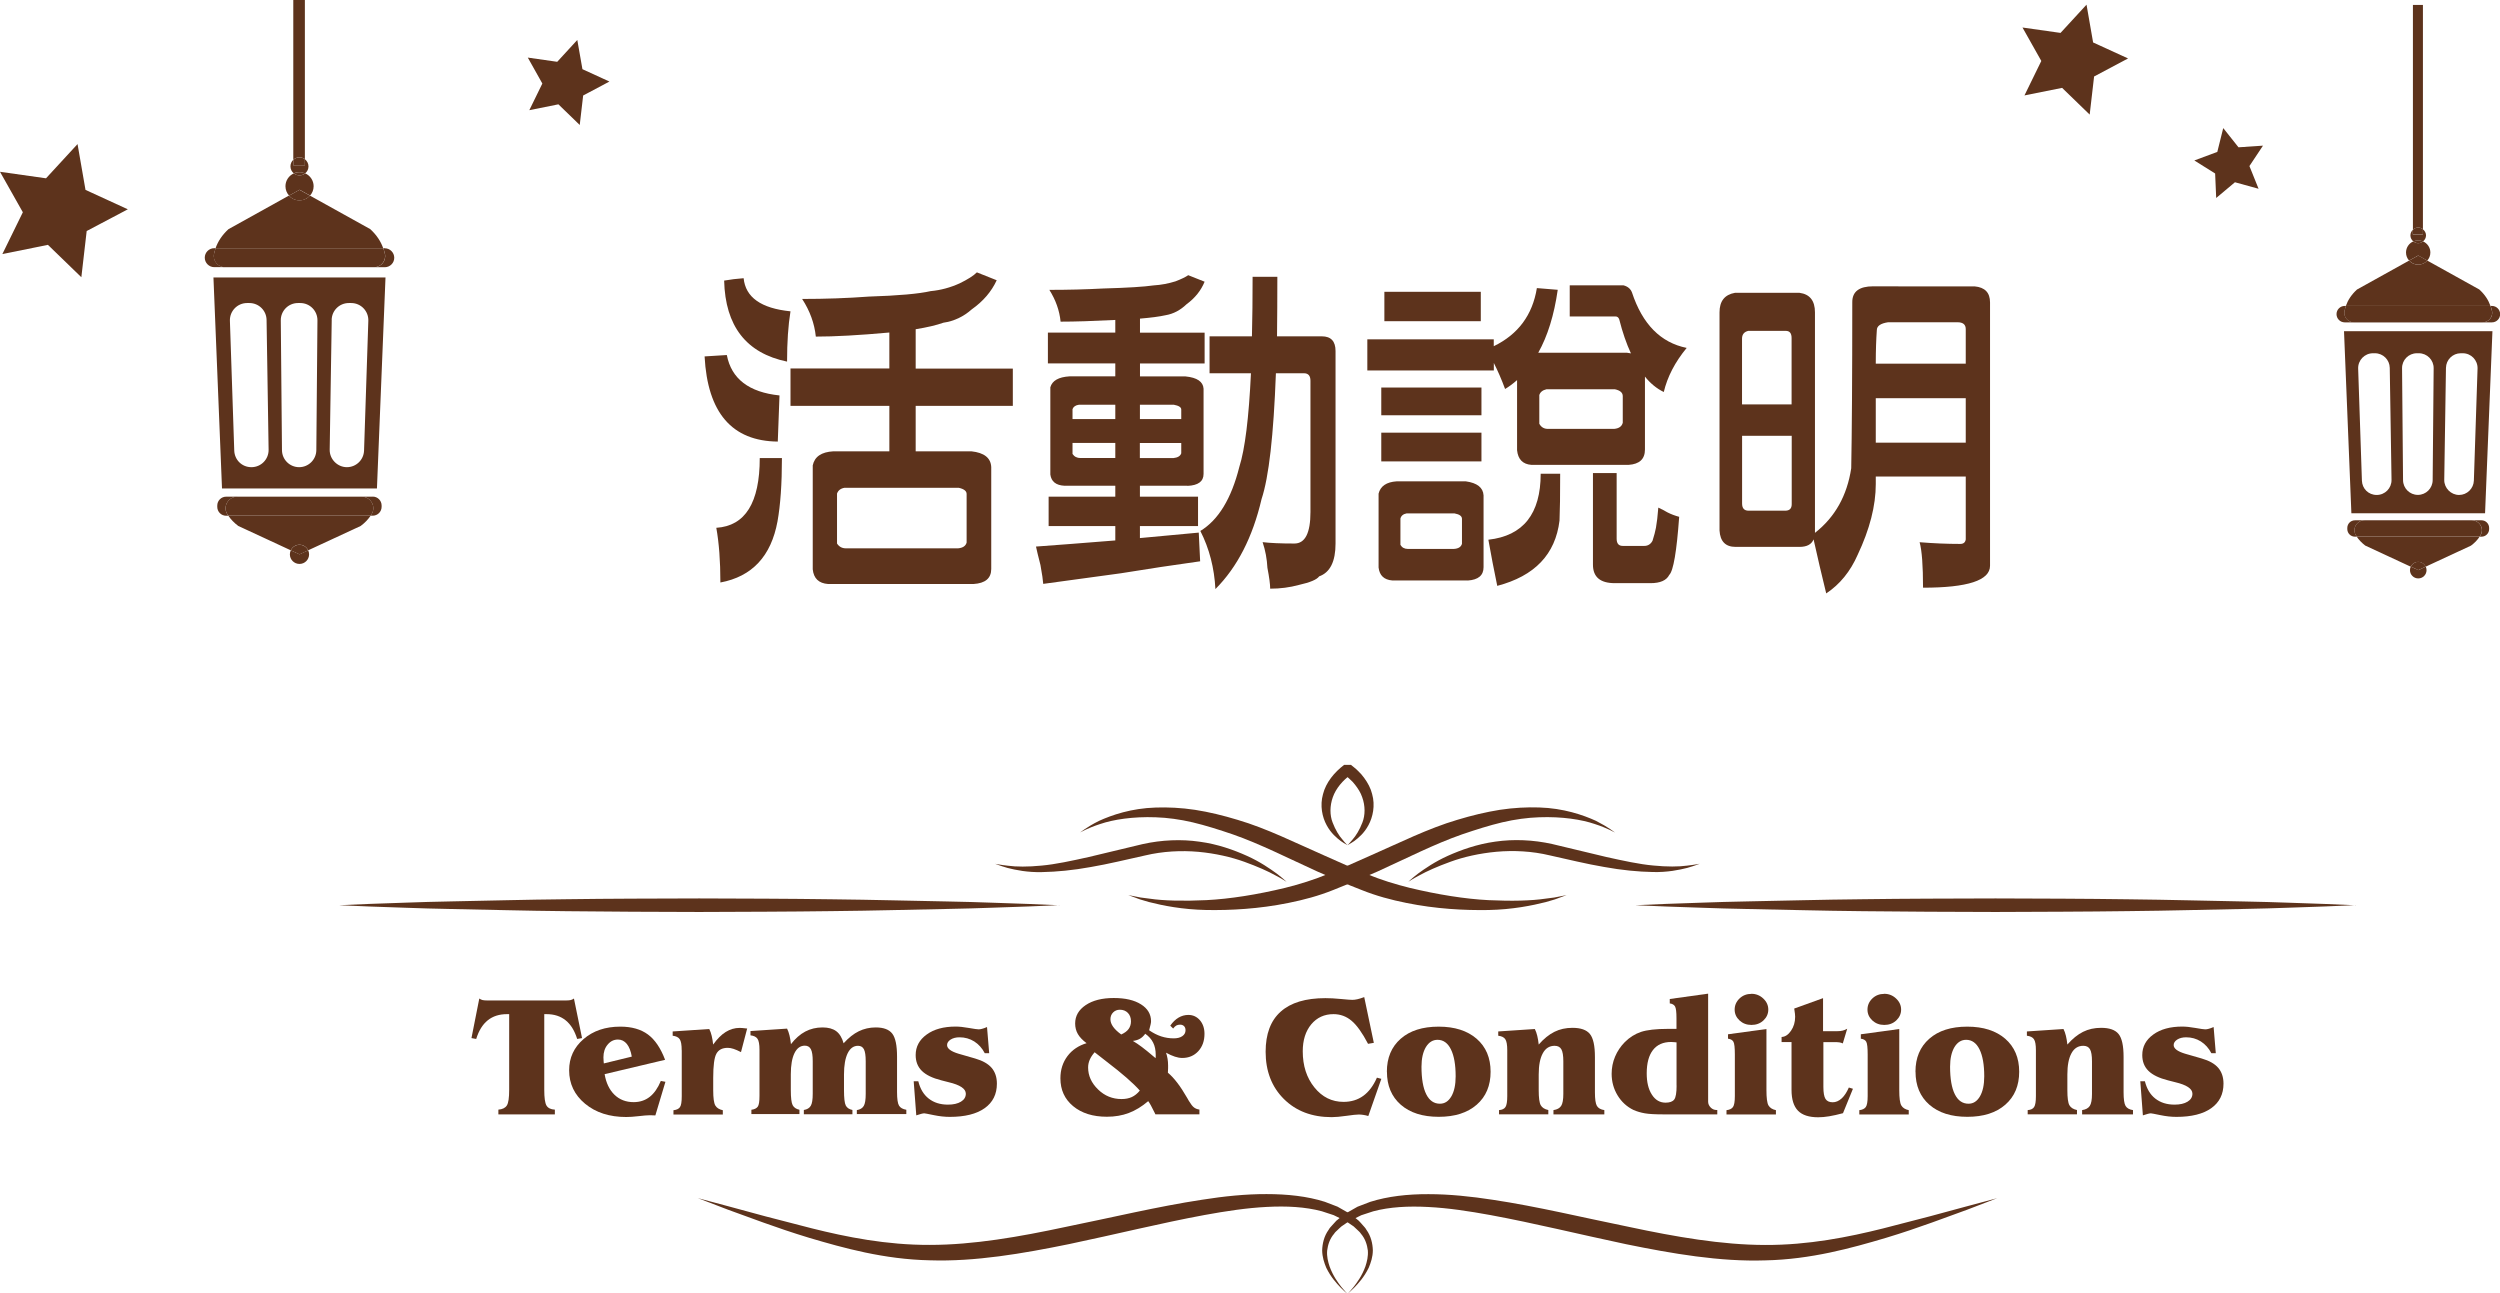 <?xml version="1.0" encoding="UTF-8"?><svg id="_圖層_1" xmlns="http://www.w3.org/2000/svg" viewBox="0 0 379.83 196.48"><defs><style>.cls-1{fill:#5d331c;}</style></defs><path class="cls-1" d="m357.25,77.98h20.31l1.12-27.66h-22.55l1.12,27.66Zm14.37-22.09c.02-1.23,1.02-2.22,2.25-2.22h.3c1.27,0,2.29,1.05,2.25,2.33l-.56,17.02c-.04,1.21-1.04,2.18-2.25,2.18s-2.27-1.03-2.25-2.29l.26-17.02Zm-4.42-2.22h.3c1.25,0,2.26,1.02,2.25,2.27l-.15,17.02c-.01,1.24-1.02,2.23-2.25,2.23s-2.24-1-2.25-2.23l-.15-17.02c-.01-1.25,1-2.27,2.25-2.27Zm-6.67,0h.3c1.23,0,2.23.99,2.25,2.22l.27,17.02c.02,1.26-.99,2.29-2.25,2.29s-2.21-.96-2.25-2.18l-.57-17.02c-.04-1.27.98-2.33,2.25-2.33Z"/><path class="cls-1" d="m376.7,43.99l-7.92-4.4c-.34.38-.83.62-1.38.62s-1.04-.24-1.38-.62l-7.92,4.4c-.85.78-1.38,1.61-1.69,2.49h21.97c-.31-.88-.84-1.72-1.69-2.49Z"/><path class="cls-1" d="m359.38,82.9l6.89,3.2c.2-.43.63-.73,1.13-.73s.93.3,1.13.73l6.89-3.2c.57-.42.99-.87,1.3-1.35h-18.65c.32.47.74.92,1.3,1.35Z"/><polygon class="cls-1" points="375.56 79.05 359.25 79.05 359.25 79.05 375.56 79.05 375.56 79.05"/><path class="cls-1" d="m366.27,86.09c-.08.16-.12.34-.12.53,0,.69.56,1.26,1.26,1.26s1.26-.56,1.26-1.26c0-.19-.05-.36-.12-.53l-1.13.53-1.13-.53Z"/><path class="cls-1" d="m367.41,85.36c-.5,0-.93.3-1.13.73l1.13.53,1.13-.53c-.2-.43-.63-.73-1.13-.73Z"/><path class="cls-1" d="m368.78,39.59c.29-.33.47-.75.47-1.22,0-.76-.46-1.41-1.12-1.7-.2.16-.45.28-.73.28s-.53-.11-.73-.28c-.66.28-1.12.94-1.12,1.7,0,.47.18.9.47,1.22l1.38-.77,1.38.77Z"/><path class="cls-1" d="m367.41,40.21c.55,0,1.04-.24,1.38-.62l-1.38-.77-1.38.77c.34.38.83.62,1.38.62Z"/><path class="cls-1" d="m368.14,36.67c.27-.22.45-.54.45-.91s-.19-.71-.48-.92v.79h-1.52v-.72c-.23.22-.37.52-.37.86,0,.37.18.69.45.91.22-.1.47-.15.73-.15s.51.05.73.15Z"/><path class="cls-1" d="m368.14,36.67c-.22-.1-.47-.15-.73-.15s-.51.05-.73.15c.2.16.45.28.73.28s.53-.11.73-.28Z"/><path class="cls-1" d="m378.59,46.48h-.19c.09.25.16.5.22.75.19.9-.51,1.74-1.43,1.74h-19.55c-.92,0-1.62-.84-1.43-1.74.05-.25.13-.5.22-.75h-.19c-.69,0-1.25.56-1.25,1.25s.56,1.25,1.25,1.25h22.36c.69,0,1.25-.56,1.25-1.25s-.56-1.25-1.25-1.25Z"/><path class="cls-1" d="m357.63,48.98h19.55c.92,0,1.62-.84,1.43-1.74-.05-.25-.13-.5-.22-.75h-21.97c-.09.25-.16.5-.22.75-.19.9.51,1.74,1.43,1.74Z"/><path class="cls-1" d="m377.02,79.05h-1.46c1.15,0,1.91,1.25,1.33,2.24-.05.08-.11.17-.16.25h.29c.64,0,1.16-.52,1.16-1.16v-.17c0-.64-.52-1.16-1.16-1.16Z"/><path class="cls-1" d="m359.25,79.05h-1.46c-.64,0-1.16.52-1.16,1.16v.17c0,.64.52,1.16,1.16,1.16h.29c-.06-.08-.11-.17-.16-.25-.58-1,.18-2.24,1.33-2.24Z"/><path class="cls-1" d="m375.56,79.05h-16.32c-1.15,0-1.91,1.25-1.33,2.24.05.08.11.17.16.25h18.65c.06-.08.11-.17.16-.25.58-1-.18-2.24-1.33-2.24Z"/><path class="cls-1" d="m368.12,34.83V.75h-1.52v34.15c.21-.2.5-.33.81-.33.27,0,.51.11.71.26Z"/><path class="cls-1" d="m368.12,35.62v-.79c-.2-.15-.44-.26-.71-.26-.32,0-.6.13-.81.33v.72h1.52Z"/><polygon class="cls-1" points="317.01 .71 318.01 6.45 323.32 8.88 318.16 11.62 317.49 17.41 313.3 13.35 307.58 14.5 310.14 9.26 307.28 4.18 313.06 5 317.01 .71"/><polygon class="cls-1" points="337.78 19.46 340.1 22.38 343.82 22.13 341.76 25.23 343.15 28.68 339.56 27.69 336.71 30.08 336.55 26.36 333.39 24.38 336.88 23.08 337.78 19.46"/><path class="cls-1" d="m110.43,53.95c.69,3.6,3.36,5.65,8,6.13-.07,2.29-.16,4.62-.26,7.01-6.96-.07-10.67-4.38-11.12-12.94,1.11-.07,2.23-.14,3.38-.21Zm4.99,15.64h3.38c0,3.95-.23,7.15-.67,9.61-.97,5.3-3.86,8.4-8.68,9.3,0-3.26-.21-6.03-.62-8.31,4.4-.28,6.6-3.81,6.6-10.6Zm-2.44-27.33c.28,2.91,2.65,4.59,7.12,5.04-.35,2.15-.52,4.69-.52,7.64-6.2-1.28-9.39-5.39-9.56-12.31.97-.17,1.96-.29,2.96-.36Zm7.12,13.72h15.02v-5.46c-4.61.42-8.33.62-11.17.62-.21-2.01-.9-3.91-2.08-5.72,3.53,0,6.91-.12,10.13-.36,4.47-.14,7.6-.42,9.4-.83,1.52-.14,3-.54,4.42-1.19,1.21-.59,2.08-1.14,2.6-1.66l3.01,1.2c-.8,1.73-2.06,3.2-3.79,4.42-1.25,1.11-2.68,1.79-4.31,2.03-1.07.38-2.48.71-4.21.99v5.98h14.76v5.66h-14.76v6.91h8.47c1.94.21,2.94,1,3.01,2.39v15.48c0,1.42-.9,2.18-2.7,2.29h-22.08c-1.42-.1-2.2-.85-2.34-2.23v-15.8c.28-1.32,1.32-2.03,3.12-2.13h8.52v-6.91h-15.02v-5.66Zm8.21,18.13c-.59.1-.97.4-1.14.88v7.59c.31.48.76.73,1.35.73h17.04c.73-.07,1.16-.36,1.3-.88v-7.38c0-.45-.4-.76-1.2-.94h-17.35Z"/><path class="cls-1" d="m180.41,73.8h-7.22v1.66h8.83v4.47h-8.83v1.82c3.05-.28,6.03-.55,8.94-.83.07,1.46.14,2.91.21,4.36-3.98.55-8,1.16-12.05,1.82-3.88.52-7.81,1.06-11.79,1.61-.03-.52-.17-1.47-.42-2.86-.35-1.35-.57-2.29-.68-2.81,2.94-.21,6.96-.52,12.05-.93v-2.18h-10.13v-4.47h10.13v-1.66h-7.74c-1.28-.07-1.99-.64-2.13-1.71v-13.25c.28-1,1.25-1.56,2.91-1.66h6.96v-1.97h-10.24v-4.68h10.24v-1.92c-3.36.17-6.13.26-8.31.26-.17-1.7-.75-3.31-1.71-4.83,2.84,0,5.58-.07,8.21-.21,3.64-.1,6.18-.26,7.64-.47,1.14-.07,2.25-.28,3.33-.62.9-.35,1.54-.66,1.92-.93l2.49.99c-.55,1.35-1.47,2.49-2.75,3.43-.94.9-1.99,1.46-3.17,1.66-.94.21-2.23.38-3.9.52v2.13h9.82v4.68h-9.82v1.97h6.91c1.77.17,2.68.8,2.75,1.87v12.94c0,1.14-.81,1.75-2.44,1.82Zm-10.96-10.13v-2.18h-5.51c-.52.07-.85.29-.99.67v1.51h6.5Zm-6.5,3.64v1.66c.28.42.68.62,1.2.62h5.3v-2.29h-6.5Zm16.52-3.64v-1.45c0-.35-.38-.59-1.14-.73h-5.14v2.18h6.29Zm-6.29,3.64v2.29h5.09c.66-.07,1.06-.31,1.2-.73v-1.56h-6.29Zm17.15-25.25h3.74c0,3.26-.02,6.27-.05,9.04h6.81c1.39,0,2.08.75,2.08,2.23v29.25c0,2.74-.83,4.4-2.49,4.99-.35.49-1.37.92-3.07,1.3-1.39.38-2.84.57-4.37.57,0-.66-.14-1.71-.42-3.17-.07-1.35-.31-2.65-.73-3.9,1.14.14,2.75.21,4.83.21,1.63,0,2.44-1.59,2.44-4.78v-19.95c0-.76-.33-1.14-.99-1.14h-4.26c-.35,9.42-1.07,15.79-2.18,19.12-1.35,5.79-3.69,10.34-7.01,13.67-.17-3.22-.93-6.17-2.29-8.83,2.74-1.66,4.71-4.9,5.92-9.72.87-2.74,1.45-7.48,1.77-14.24h-6.29v-5.61h6.44c.07-2.77.1-5.79.1-9.04Z"/><path class="cls-1" d="m207.73,51.56h19.22v1.04c3.71-1.8,5.89-4.75,6.55-8.83l3.17.26c-.55,3.85-1.54,7.03-2.96,9.56h13.46c.28.04.48.07.62.1-.69-1.49-1.28-3.2-1.77-5.14-.1-.31-.29-.47-.57-.47h-6.96v-4.73h8.16c.66.17,1.09.54,1.3,1.09,1.59,4.82,4.36,7.62,8.31,8.42-1.77,2.15-2.93,4.38-3.48,6.7-1.07-.52-2.03-1.3-2.86-2.34v11.07c0,1.46-.83,2.23-2.49,2.34h-14.76c-1.32-.1-2.04-.85-2.18-2.23v-10.65c-.62.55-1.23,1-1.82,1.35-.55-1.49-1.13-2.81-1.71-3.95v1.14h-19.22v-4.73Zm15.28,36.63h-11.48c-1.25-.1-1.94-.76-2.08-1.97v-11.22c.28-1.14,1.2-1.77,2.75-1.87h10.5c1.73.24,2.63.95,2.7,2.13v10.91c0,1.25-.8,1.92-2.39,2.03Zm-13.15-29.31h15.22v4.21h-15.22v-4.21Zm0,6.86h15.22v4.36h-15.22v-4.36Zm.47-21.41h14.65v4.47h-14.65v-4.47Zm3.38,33.67c-.52.1-.83.36-.94.78v4c.24.42.62.62,1.14.62h6.96c.69-.04,1.11-.29,1.25-.78v-3.79c0-.42-.38-.69-1.14-.83h-7.27Zm20.37-6.03h2.96c0,3.22-.03,5.59-.1,7.12-.62,5.13-3.78,8.43-9.46,9.92-.49-2.36-.94-4.69-1.35-7.01,5.3-.59,7.95-3.93,7.95-10.03Zm.88-12.83c-.59.14-.95.43-1.09.88v4.36c.28.52.71.78,1.3.78h10.08c.73-.07,1.16-.38,1.3-.93v-4.05c0-.52-.4-.87-1.2-1.04h-10.39Zm7.07,12.73h3.59v9.98c0,.73.31,1.09.93,1.09h3.27c.55,0,.97-.26,1.25-.78.24-.76.42-1.42.52-1.97.14-.76.26-1.78.36-3.07.52.24.99.49,1.4.73.55.28,1.14.5,1.77.67-.38,5.27-.88,8.21-1.51,8.83-.42.83-1.37,1.25-2.86,1.25h-5.4c-2.22,0-3.33-.93-3.33-2.81v-13.92Z"/><path class="cls-1" d="m288.42,43.51h11.59c1.56.14,2.34.95,2.34,2.44v40.01c0,2.22-3.4,3.33-10.18,3.33,0-3.36-.17-5.66-.52-6.91,2.08.17,4.14.26,6.18.26.48,0,.76-.23.83-.68v-9.56h-13.67v1.14c0,3.29-.92,6.88-2.75,10.75-1.11,2.53-2.7,4.49-4.78,5.87-.69-2.81-1.33-5.54-1.92-8.21-.31.76-1.02,1.14-2.13,1.14h-9.72c-1.53,0-2.34-.83-2.44-2.49v-33.15c0-1.7.78-2.68,2.34-2.96h9.82c1.56.21,2.34,1.2,2.34,2.96v33.51c3.05-2.39,4.88-5.66,5.51-9.82.1-5.3.16-13.72.16-25.25,0-1.59,1.06-2.39,3.17-2.39h3.84Zm-22.76,6.75c-.66.14-.99.54-.99,1.2v9.98h7.53v-10.08c0-.73-.29-1.09-.88-1.09h-5.66Zm6.55,15.95h-7.53v10.29c0,.73.33,1.09.99,1.09h5.56c.66,0,.99-.33.99-.99v-10.39Zm26.45-10.96v-5.25c0-.69-.42-1.04-1.25-1.04h-10.55c-1.14.17-1.71.57-1.71,1.2-.1,1.39-.16,3.08-.16,5.09h13.67Zm0,12v-6.75h-13.67v6.75h13.67Z"/><path class="cls-1" d="m33.73,74.21h23.54l1.3-32.05h-26.14l1.3,32.05Zm16.66-25.6c.02-1.43,1.18-2.57,2.61-2.57h.35c1.48,0,2.66,1.22,2.61,2.7l-.65,19.72c-.05,1.41-1.2,2.52-2.61,2.52s-2.63-1.19-2.61-2.65l.31-19.72Zm-5.12-2.57h.35c1.45,0,2.62,1.18,2.61,2.63l-.17,19.72c-.01,1.43-1.18,2.59-2.61,2.59s-2.6-1.15-2.61-2.59l-.18-19.72c-.01-1.45,1.16-2.63,2.61-2.63Zm-7.73,0h.35c1.43,0,2.59,1.14,2.61,2.57l.31,19.72c.02,1.46-1.15,2.65-2.61,2.65s-2.56-1.12-2.61-2.52l-.66-19.72c-.05-1.47,1.13-2.7,2.61-2.7Z"/><path class="cls-1" d="m56.27,34.82l-9.18-5.1c-.39.44-.96.72-1.6.72s-1.2-.28-1.6-.72l-9.18,5.1c-.98.9-1.6,1.87-1.96,2.89h25.47c-.36-1.02-.98-1.99-1.96-2.89Z"/><path class="cls-1" d="m36.2,79.91l7.98,3.7c.23-.5.73-.85,1.32-.85s1.09.35,1.32.85l7.98-3.7c.66-.49,1.14-1.01,1.51-1.56h-21.62c.37.55.86,1.07,1.51,1.56Z"/><path class="cls-1" d="m44.18,83.61c-.09.19-.14.39-.14.61,0,.8.65,1.46,1.46,1.46s1.46-.65,1.46-1.46c0-.22-.05-.43-.14-.61l-1.32.61-1.32-.61Z"/><path class="cls-1" d="m45.5,82.77c-.59,0-1.09.35-1.32.85l1.32.61,1.32-.61c-.23-.5-.73-.85-1.32-.85Z"/><path class="cls-1" d="m47.1,29.72c.34-.38.55-.87.55-1.42,0-.88-.53-1.63-1.28-1.96-.24.19-.53.31-.86.31s-.62-.12-.86-.31c-.75.33-1.28,1.08-1.28,1.96,0,.55.21,1.04.55,1.42l1.6-.89,1.6.89Z"/><path class="cls-1" d="m45.5,30.45c.64,0,1.2-.28,1.6-.72l-1.6-.89-1.6.89c.39.44.96.72,1.6.72Z"/><path class="cls-1" d="m46.36,26.34c.31-.25.51-.63.51-1.06s-.22-.84-.55-1.09v.93h-1.76v-.84c-.27.25-.43.6-.43,1,0,.43.2.81.51,1.06.26-.12.55-.18.86-.18s.6.07.86.18Z"/><path class="cls-1" d="m46.36,26.34c-.26-.12-.55-.18-.86-.18s-.6.07-.86.18c.24.19.53.31.86.31s.62-.12.86-.31Z"/><path class="cls-1" d="m32.52,38.58c.06-.29.14-.58.25-.87h-.22c-.8,0-1.44.65-1.44,1.44s.65,1.44,1.44,1.44h1.63c-1.06,0-1.87-.98-1.66-2.02Z"/><path class="cls-1" d="m58.46,37.71h-.22c.1.29.18.58.25.87.22,1.04-.59,2.02-1.66,2.02h1.63c.8,0,1.44-.65,1.44-1.44s-.65-1.44-1.44-1.44Z"/><path class="cls-1" d="m58.48,38.58c-.06-.29-.14-.58-.25-.87h-25.47c-.1.29-.18.58-.25.87-.22,1.04.59,2.02,1.66,2.02h22.65c1.06,0,1.87-.98,1.66-2.02Z"/><path class="cls-1" d="m36.05,75.46h-1.69c-.74,0-1.35.6-1.35,1.35v.2c0,.74.6,1.35,1.35,1.35h.33c-.06-.1-.13-.19-.19-.29-.67-1.15.21-2.6,1.54-2.6Z"/><path class="cls-1" d="m56.64,75.46h-1.69c1.33,0,2.21,1.45,1.54,2.6-.06.1-.13.19-.19.29h.33c.74,0,1.35-.6,1.35-1.35v-.2c0-.74-.6-1.35-1.35-1.35Z"/><path class="cls-1" d="m54.95,75.46h-18.91c-1.33,0-2.21,1.45-1.54,2.6.06.1.13.19.19.29h21.62c.06-.1.13-.19.19-.29.67-1.15-.21-2.6-1.54-2.6Z"/><path class="cls-1" d="m46.32,24.19V0h-1.76v24.28c.25-.23.57-.38.94-.38.31,0,.59.11.82.28Z"/><path class="cls-1" d="m46.32,25.12v-.93c-.23-.17-.51-.28-.82-.28-.36,0-.69.14-.94.38v.84h1.76Z"/><polygon class="cls-1" points="11.78 21.89 12.99 28.85 19.42 31.8 13.17 35.1 12.36 42.12 7.28 37.2 .36 38.6 3.47 32.25 0 26.1 6.99 27.09 11.78 21.89"/><polygon class="cls-1" points="87.71 6.07 88.49 10.51 92.59 12.39 88.6 14.51 88.08 18.99 84.84 15.85 80.42 16.74 82.4 12.69 80.19 8.75 84.66 9.39 87.71 6.07"/><path class="cls-1" d="m75.72,169.31v-.72c.62-.05,1.05-.26,1.29-.64s.35-1.17.35-2.38v-11.49h-.33c-1.17,0-2.15.31-2.93.94s-1.36,1.57-1.75,2.83l-.72-.13,1.19-6.01c.16.11.33.19.49.23s.39.06.67.06h12.06c.28,0,.5-.02.67-.06s.33-.12.49-.23l1.23,6.01-.74.13c-.39-1.26-.97-2.2-1.75-2.83s-1.75-.94-2.91-.94h-.34v11.49c0,1.22.11,2.01.34,2.4.23.38.65.59,1.27.62v.72h-8.59Z"/><path class="cls-1" d="m91.86,163.19c.22,1.33.72,2.38,1.49,3.13.77.75,1.75,1.13,2.92,1.13.95,0,1.76-.27,2.44-.8s1.24-1.34,1.69-2.42l.7.13-1.53,5.11c-.19,0-.36-.01-.53-.02-.17,0-.33,0-.48,0-.26,0-.77.04-1.53.13-.76.09-1.39.13-1.89.13-2.54,0-4.62-.67-6.24-2.01-1.62-1.34-2.43-3.04-2.43-5.09,0-1.9.73-3.48,2.19-4.74,1.46-1.26,3.32-1.89,5.59-1.89,1.72,0,3.12.4,4.19,1.19,1.07.79,1.94,2.08,2.61,3.85l-9.19,2.18Zm4.13-2.65c-.14-.84-.4-1.49-.75-1.93-.36-.44-.81-.67-1.35-.67-.62,0-1.14.25-1.57.77-.43.51-.64,1.16-.64,1.93,0,.09,0,.3.03.63,0,.13.02.23.03.3l4.26-1.04Z"/><path class="cls-1" d="m103.57,159.56c0-.82-.1-1.38-.3-1.67-.2-.3-.56-.47-1.07-.53v-.65s5.56-.37,5.56-.37c.15.3.28.65.37,1.04s.17.83.22,1.32c.62-.86,1.25-1.5,1.91-1.91.66-.41,1.36-.62,2.12-.62.21,0,.57.03,1.06.09h.08s-.94,3.59-.94,3.59c-.42-.22-.8-.38-1.12-.49-.33-.11-.62-.16-.89-.16-.82,0-1.39.29-1.72.88-.33.59-.49,1.82-.49,3.69v1.89c0,1.17.11,1.94.32,2.3.21.36.59.6,1.14.72v.65h-7.5v-.65c.46-.05.79-.2.98-.46.19-.25.28-.81.28-1.67v-6.98Z"/><path class="cls-1" d="m130.18,169.31v-.65c.5-.08.85-.29,1.05-.63.2-.33.3-.94.3-1.82v-4.96c0-.87-.09-1.48-.27-1.83-.18-.35-.48-.53-.9-.53-.68,0-1.2.38-1.57,1.13-.37.76-.56,1.83-.56,3.22v2.38c0,1.21.09,1.99.27,2.34s.52.58,1.01.68v.65h-7.38v-.65c.5-.08.85-.29,1.05-.63.2-.33.3-.94.3-1.82v-4.96c0-.85-.09-1.46-.28-1.82-.19-.36-.49-.54-.92-.54-.68,0-1.2.38-1.57,1.13s-.56,1.83-.56,3.22v2.38c0,1.18.09,1.95.28,2.31.19.36.53.59,1.03.7v.65h-7.3v-.65c.46-.06.77-.21.96-.46s.27-.8.27-1.67v-6.98c0-.82-.1-1.38-.3-1.67-.2-.3-.56-.47-1.07-.53v-.65s5.56-.37,5.56-.37c.15.3.28.65.37,1.04s.17.83.22,1.32c.66-.85,1.38-1.49,2.17-1.91.79-.42,1.67-.63,2.63-.63.88,0,1.57.19,2.08.57s.88.99,1.12,1.84c.76-.84,1.53-1.45,2.31-1.83.78-.38,1.64-.58,2.57-.58,1.2,0,2.04.32,2.52.95s.72,1.79.72,3.49v5.37c0,1.05.1,1.74.3,2.07.2.33.57.54,1.11.63v.65h-7.53Z"/><path class="cls-1" d="m139.21,169.44l-.39-5.16h.7c.28,1.14.8,2.02,1.58,2.63s1.75.92,2.92.92c.83,0,1.49-.15,1.98-.45s.74-.7.74-1.21c0-.76-.88-1.34-2.62-1.75-.46-.11-.83-.2-1.09-.28-1.35-.34-2.34-.82-2.97-1.44-.63-.62-.94-1.42-.94-2.4,0-1.28.56-2.32,1.67-3.12,1.11-.81,2.58-1.21,4.4-1.21.56,0,1.23.07,2.01.21.79.14,1.28.21,1.48.21.15,0,.33-.02.53-.08.2-.05.45-.14.75-.27l.33,3.98h-.67c-.4-.77-.93-1.36-1.6-1.79-.67-.42-1.42-.63-2.24-.63-.55,0-1,.12-1.36.35-.35.23-.53.51-.53.83,0,.53.59.97,1.76,1.32.15.04.27.08.35.1l2.15.62c1.14.33,1.98.8,2.51,1.42.53.62.8,1.42.8,2.4,0,1.61-.62,2.85-1.86,3.73-1.24.88-3,1.32-5.29,1.32-.78,0-1.6-.09-2.46-.27-.87-.18-1.34-.27-1.43-.27-.1,0-.26.03-.46.08s-.46.13-.75.23Z"/><path class="cls-1" d="m165.08,158.49c-.61-.46-1.05-.92-1.32-1.39s-.41-1-.41-1.6c0-1.14.53-2.07,1.6-2.79,1.07-.72,2.49-1.08,4.26-1.08s3.12.32,4.14.96c1.02.64,1.53,1.5,1.53,2.57,0,.13-.02.29-.07.5-.05.21-.12.5-.22.87.61.42,1.22.73,1.83.93s1.25.3,1.91.3c.55,0,.98-.11,1.31-.34.32-.22.48-.52.48-.89,0-.26-.07-.47-.22-.62-.15-.15-.35-.23-.6-.23-.23,0-.42.04-.58.13-.16.09-.32.24-.48.46l-.44-.44c.38-.54.8-.95,1.26-1.22.46-.27.96-.41,1.49-.41.7,0,1.28.27,1.75.8.46.54.7,1.23.7,2.07,0,1.07-.31,1.95-.94,2.64-.63.68-1.44,1.03-2.44,1.03-.35,0-.72-.07-1.12-.2s-.85-.33-1.34-.6c.1.3.18.6.23.92s.08.65.08.99c0,.14,0,.29,0,.44,0,.15-.01.38-.03.69.93.77,1.91,2.05,2.94,3.85.1.18.18.32.24.42.3.5.56.84.79,1.01s.5.28.82.32v.72h-6.69l-.11-.23c-.43-.89-.76-1.49-.98-1.77-.96.82-1.95,1.42-2.95,1.8-1,.38-2.12.57-3.33.57-2.13,0-3.84-.54-5.13-1.61-1.29-1.07-1.93-2.48-1.93-4.23,0-1.3.36-2.42,1.07-3.37s1.7-1.61,2.95-1.98Zm8.1,7.21c-1.01-1.14-2.67-2.59-4.99-4.36-.84-.65-1.46-1.14-1.88-1.47-.34.39-.59.77-.75,1.15-.16.38-.24.76-.24,1.16,0,1.25.5,2.36,1.51,3.34,1,.98,2.2,1.46,3.57,1.46.59,0,1.11-.1,1.55-.3s.85-.53,1.22-.98Zm-2.83-8.53c.51-.23.88-.5,1.12-.83.24-.33.36-.72.36-1.17,0-.53-.16-.96-.47-1.28-.31-.32-.72-.48-1.22-.48-.41,0-.75.14-1.02.41s-.41.62-.41,1.03c0,.39.14.77.41,1.15.27.38.68.77,1.23,1.17Zm1.77.98c.44.26.9.57,1.38.93s1.17.92,2.07,1.69c0-.07.01-.14.02-.21,0-.07,0-.17,0-.31,0-.71-.13-1.32-.39-1.84-.26-.52-.66-.97-1.2-1.35-.25.34-.51.59-.81.76s-.66.28-1.08.33Z"/><path class="cls-1" d="m208.74,158.44l-.89.15c-.87-1.66-1.7-2.83-2.5-3.5-.79-.67-1.71-1.01-2.75-1.01-1.39,0-2.52.52-3.38,1.55-.86,1.04-1.29,2.4-1.29,4.1,0,2.19.59,4.02,1.77,5.48,1.18,1.47,2.66,2.2,4.43,2.2,1.16,0,2.16-.31,3-.92s1.53-1.53,2.07-2.76l.67.18-1.98,5.65c-.25-.08-.49-.13-.74-.17s-.48-.06-.71-.06c-.34,0-.96.07-1.88.2-.91.13-1.66.2-2.23.2-3,0-5.42-.92-7.27-2.76-1.85-1.84-2.77-4.24-2.77-7.18,0-2.69.76-4.73,2.29-6.09,1.53-1.37,3.79-2.05,6.79-2.05.68,0,1.47.04,2.38.13s1.48.13,1.71.13.5-.03.79-.1c.29-.07.63-.17,1.02-.32l1.46,6.96Z"/><path class="cls-1" d="m210.71,162.83c0-2.11.7-3.78,2.1-5.01,1.4-1.23,3.32-1.84,5.77-1.84s4.35.62,5.77,1.84c1.41,1.23,2.12,2.9,2.12,5.01s-.7,3.78-2.11,5.01c-1.41,1.23-3.33,1.84-5.77,1.84s-4.36-.61-5.77-1.84c-1.4-1.23-2.1-2.9-2.1-5.01Zm7.7-4.85c-.73,0-1.32.37-1.77,1.1-.44.74-.67,1.73-.67,2.98,0,1.83.24,3.23.72,4.19.48.96,1.17,1.44,2.08,1.44.73,0,1.3-.37,1.74-1.12.43-.74.65-1.76.65-3.04,0-1.77-.24-3.13-.72-4.1-.48-.97-1.16-1.45-2.03-1.45Z"/><path class="cls-1" d="m227.75,169.31v-.65c.47-.03.8-.19.98-.47s.27-.83.27-1.65v-6.98c0-.82-.1-1.38-.3-1.67-.2-.3-.56-.47-1.07-.53v-.65s5.56-.37,5.56-.37c.15.3.28.65.37,1.04s.17.83.22,1.32c.77-.88,1.56-1.52,2.38-1.93s1.73-.61,2.74-.61c1.27,0,2.15.31,2.66.94.51.63.76,1.79.76,3.49v5.37c0,1.03.1,1.72.3,2.06.2.34.58.56,1.13.64v.65h-7.73v-.65c.56-.08.95-.3,1.17-.64s.33-.94.33-1.81v-4.96c0-.87-.1-1.48-.3-1.83s-.54-.53-1.02-.53c-.78,0-1.38.37-1.79,1.12-.42.75-.63,1.83-.63,3.24v2.38c0,1.16.1,1.92.31,2.29s.59.61,1.15.73v.65h-7.5Z"/><path class="cls-1" d="m260.9,169.31h-8.15c-1.27,0-2.22-.05-2.84-.16-.63-.11-1.21-.28-1.73-.51-1.01-.49-1.82-1.23-2.42-2.22-.6-.99-.9-2.08-.9-3.28,0-.9.17-1.77.52-2.6.35-.83.84-1.56,1.48-2.21.73-.73,1.55-1.24,2.46-1.55.92-.3,2.27-.46,4.05-.46h1.34v-1.61c0-.94-.07-1.54-.22-1.8s-.42-.41-.8-.46v-.67s5.83-.81,5.83-.81v16.42c0,.32.13.61.38.87.25.26.56.39.93.39h.08v.65Zm-6.18-4.38v-6.56c-.08,0-.19-.02-.33-.03-.25-.02-.41-.03-.49-.03-1.21,0-2.13.41-2.76,1.22-.63.81-.95,1.99-.95,3.55,0,1.35.26,2.43.79,3.24.52.81,1.21,1.21,2.07,1.21.64,0,1.08-.16,1.32-.48.24-.32.36-1.03.36-2.12Z"/><path class="cls-1" d="m263.58,160.25c0-1.06-.07-1.73-.22-1.98-.15-.26-.42-.41-.82-.46v-.67l5.84-.8v9.31c0,1.17.1,1.94.31,2.3s.58.6,1.13.72v.65h-7.51v-.65c.46-.05.79-.21.98-.47s.29-.82.29-1.66v-6.29Zm2.52-9.26c.69,0,1.29.24,1.8.72s.76,1.04.76,1.68-.25,1.19-.74,1.65-1.1.68-1.82.68-1.32-.23-1.81-.68c-.49-.46-.74-1-.74-1.65s.25-1.22.74-1.69,1.1-.7,1.81-.7Z"/><path class="cls-1" d="m272.19,158.32h-1.51v-.77c.53-.02,1.01-.33,1.43-.94.42-.61.63-1.32.63-2.12,0-.13-.01-.28-.03-.47-.02-.19-.06-.45-.11-.79l4.38-1.58v5.02h2.13c.35,0,.63-.03.86-.09.22-.06.45-.15.68-.28l-.67,2.23c-.16-.08-.33-.13-.52-.16-.19-.03-.45-.04-.8-.04h-1.63v6.82c0,.87.11,1.47.32,1.81.22.34.58.51,1.1.51.47,0,.92-.19,1.34-.57.42-.38.79-.94,1.11-1.67l.62.19-1.51,3.71c-.79.21-1.49.37-2.1.47-.6.1-1.16.15-1.67.15-1.39,0-2.42-.33-3.07-1s-.98-1.72-.98-3.16v-7.26Z"/><path class="cls-1" d="m283.76,160.25c0-1.06-.07-1.73-.22-1.98-.15-.26-.42-.41-.82-.46v-.67l5.84-.8v9.31c0,1.17.1,1.94.31,2.3s.58.6,1.13.72v.65h-7.51v-.65c.46-.05.79-.21.98-.47s.29-.82.29-1.66v-6.29Zm2.52-9.26c.69,0,1.29.24,1.8.72s.76,1.04.76,1.68-.25,1.19-.74,1.65-1.1.68-1.82.68-1.32-.23-1.81-.68c-.49-.46-.74-1-.74-1.65s.25-1.22.74-1.69,1.1-.7,1.81-.7Z"/><path class="cls-1" d="m291.02,162.83c0-2.11.7-3.78,2.1-5.01,1.4-1.23,3.32-1.84,5.77-1.84s4.35.62,5.77,1.84c1.41,1.23,2.12,2.9,2.12,5.01s-.7,3.78-2.11,5.01c-1.41,1.23-3.33,1.84-5.77,1.84s-4.36-.61-5.77-1.84c-1.4-1.23-2.1-2.9-2.1-5.01Zm7.7-4.85c-.73,0-1.32.37-1.77,1.1-.44.74-.67,1.73-.67,2.98,0,1.83.24,3.23.72,4.19.48.96,1.17,1.44,2.08,1.44.73,0,1.3-.37,1.74-1.12.43-.74.65-1.76.65-3.04,0-1.77-.24-3.13-.72-4.1-.48-.97-1.16-1.45-2.03-1.45Z"/><path class="cls-1" d="m308.07,169.31v-.65c.47-.03.8-.19.98-.47s.27-.83.27-1.65v-6.98c0-.82-.1-1.38-.3-1.67-.2-.3-.56-.47-1.07-.53v-.65s5.56-.37,5.56-.37c.15.3.28.65.37,1.04s.17.83.22,1.32c.77-.88,1.56-1.52,2.38-1.93s1.73-.61,2.74-.61c1.27,0,2.15.31,2.66.94.51.63.76,1.79.76,3.49v5.37c0,1.03.1,1.72.3,2.06.2.34.58.56,1.13.64v.65h-7.73v-.65c.56-.08.95-.3,1.17-.64s.33-.94.33-1.81v-4.96c0-.87-.1-1.48-.3-1.83s-.54-.53-1.02-.53c-.78,0-1.38.37-1.79,1.12-.42.75-.63,1.83-.63,3.24v2.38c0,1.16.1,1.92.31,2.29s.59.61,1.15.73v.65h-7.5Z"/><path class="cls-1" d="m325.57,169.44l-.39-5.16h.7c.28,1.14.8,2.02,1.58,2.63s1.75.92,2.92.92c.83,0,1.49-.15,1.98-.45s.74-.7.74-1.21c0-.76-.88-1.34-2.62-1.75-.46-.11-.83-.2-1.09-.28-1.35-.34-2.34-.82-2.97-1.44-.63-.62-.94-1.42-.94-2.4,0-1.28.56-2.32,1.67-3.12,1.11-.81,2.58-1.21,4.4-1.21.56,0,1.23.07,2.01.21.79.14,1.28.21,1.48.21.15,0,.33-.02.53-.08.2-.05.45-.14.75-.27l.33,3.98h-.67c-.4-.77-.93-1.36-1.6-1.79-.67-.42-1.42-.63-2.24-.63-.55,0-1,.12-1.36.35-.35.23-.53.51-.53.83,0,.53.59.97,1.76,1.32.15.04.27.08.35.1l2.15.62c1.14.33,1.98.8,2.51,1.42.53.62.8,1.42.8,2.4,0,1.61-.62,2.85-1.86,3.73-1.24.88-3,1.32-5.29,1.32-.78,0-1.6-.09-2.46-.27-.87-.18-1.34-.27-1.43-.27-.1,0-.26.03-.46.08s-.46.13-.75.23Z"/><path class="cls-1" d="m204.82,196.48s.33-.31.85-.97c.51-.66,1.26-1.66,1.78-3.1.24-.72.44-1.54.37-2.42-.11-.86-.39-1.79-1.06-2.56-.13-.22-.34-.38-.52-.56-.19-.18-.38-.37-.58-.54-.47-.29-.9-.66-1.42-.92-.52-.26-1.06-.52-1.61-.79-.59-.19-1.19-.39-1.8-.59-2.5-.67-5.36-.82-8.36-.66-3.01.15-6.19.63-9.47,1.23-6.56,1.21-13.52,2.94-20.58,4.42-7.04,1.44-14.28,2.69-21.17,2.46-6.91-.14-13.12-1.88-18.29-3.41-5.18-1.57-9.37-3.22-12.33-4.27-2.94-1.13-4.61-1.77-4.61-1.77,0,0,1.74.46,4.78,1.28,3.02.85,7.37,2,12.57,3.32,5.19,1.3,11.33,2.54,17.92,2.51,6.6,0,13.6-1.23,20.6-2.73,7.01-1.42,14.01-3.11,20.73-4.13,3.35-.53,6.65-.87,9.81-.86,3.15,0,6.17.32,8.85,1.17.66.25,1.3.5,1.93.74.59.34,1.16.66,1.72.98.55.33,1.02.78,1.5,1.15.22.21.42.46.62.68.2.23.41.43.55.7.7.96.95,2.11.98,3.11,0,1.02-.31,1.9-.62,2.65-.71,1.46-1.58,2.38-2.16,2.99-.6.6-.95.88-.95.88Z"/><path class="cls-1" d="m204.61,196.48s-.36-.27-.95-.88c-.58-.61-1.45-1.53-2.16-2.99-.31-.75-.61-1.62-.62-2.65.03-1,.28-2.15.98-3.11.14-.27.35-.48.55-.7.2-.22.4-.46.62-.68.48-.37.95-.82,1.5-1.15.56-.32,1.13-.65,1.72-.98.63-.24,1.27-.49,1.93-.74,2.68-.85,5.7-1.18,8.85-1.17,3.16,0,6.45.34,9.81.86,6.73,1.01,13.72,2.71,20.73,4.13,6.99,1.49,14,2.72,20.6,2.73,6.59.03,12.73-1.21,17.92-2.51,5.19-1.32,9.54-2.47,12.57-3.32,3.04-.81,4.78-1.28,4.78-1.28,0,0-1.68.64-4.61,1.77-2.96,1.05-7.15,2.71-12.33,4.27-5.16,1.53-11.38,3.27-18.29,3.41-6.89.23-14.13-1.02-21.17-2.46-7.05-1.49-14.02-3.21-20.58-4.42-3.28-.6-6.46-1.08-9.47-1.23-3.01-.16-5.87-.01-8.36.66-.61.2-1.21.4-1.8.59-.55.27-1.09.53-1.61.79-.53.26-.95.63-1.42.92-.21.17-.39.37-.58.54-.19.18-.4.35-.52.56-.67.77-.95,1.69-1.06,2.56-.08.88.13,1.71.37,2.42.52,1.44,1.27,2.44,1.78,3.1.52.65.85.97.85.97Z"/><path class="cls-1" d="m204.72,128.42s.35-.33.79-.88c.49-.55,1.06-1.46,1.48-2.57.44-1.11.45-2.54-.03-3.85-.22-.67-.62-1.3-1.08-1.89l-.36-.43-.42-.4c-.13-.14-.28-.26-.44-.38l-.23-.18-.11-.09-.06-.05-.03-.02h-.01s0-.02,0-.02h0s0,0,0,0h0c.47,0-1.04,0,1.04,0-1.27.92-2.29,2.13-2.76,3.46-.47,1.32-.47,2.74-.03,3.85.42,1.11.98,2.02,1.48,2.57.43.55.79.88.79.88,0,0-.09-.05-.25-.15-.16-.1-.46-.24-.77-.48-.6-.46-1.5-1.18-2.16-2.42-.66-1.2-1.05-2.96-.55-4.72.45-1.78,1.73-3.32,3.21-4.44,2.09,0,.58,0,1.05,0h0s0,0,0,0h0s0,.01,0,.01h.02s.03.04.03.04l.07.06.14.11.27.22c.18.14.36.3.52.47l.49.5.44.55c.55.75,1.01,1.59,1.22,2.47.5,1.76.1,3.52-.55,4.72-.65,1.23-1.55,1.96-2.16,2.42-.31.23-.62.38-.77.48-.16.1-.25.15-.25.15Z"/><path class="cls-1" d="m245.31,126.46s-.27-.13-.77-.39c-.51-.24-1.27-.56-2.26-.88-1.97-.67-4.93-1.15-8.44-1.02-1.76.06-3.65.31-5.61.77-1.94.46-4.02,1.12-6.1,1.83-4.16,1.45-8.4,3.62-12.82,5.63-2.22.98-4.45,1.92-6.67,2.79-2.27.92-4.61,1.54-6.86,1.99-4.52.92-8.81,1.14-12.47,1.08-3.67-.07-6.69-.68-8.74-1.21-.51-.15-.96-.29-1.36-.4-.39-.14-.72-.27-.98-.36-.53-.2-.81-.3-.81-.3,0,0,.3.06.85.17.28.06.62.12,1.02.2.4.05.87.11,1.39.18,2.07.31,5.06.39,8.61.22,3.56-.18,7.68-.83,11.98-1.87,2.15-.55,4.31-1.19,6.42-2.08,2.18-.89,4.36-1.84,6.54-2.83,4.36-1.91,8.74-4.11,13.18-5.42,2.21-.67,4.34-1.18,6.46-1.52,2.11-.32,4.12-.42,5.97-.36,3.72.11,6.7,1.15,8.63,2.03.96.49,1.67.92,2.14,1.24.46.33.71.5.71.5Z"/><path class="cls-1" d="m213.95,133.99s.51-.51,1.52-1.28c1.02-.74,2.52-1.79,4.52-2.69,1.99-.89,4.44-1.77,7.2-2.15,2.75-.4,5.76-.28,8.66.37,2.78.67,5.56,1.33,8.18,1.96,2.61.58,5.04,1.11,7.15,1.3,2.1.21,3.88.19,5.12.02.62-.07,1.11-.14,1.44-.2.33-.06.51-.09.51-.09,0,0-.17.06-.49.18-.32.12-.79.27-1.4.45-1.22.31-3.04.69-5.24.63-2.19-.04-4.73-.28-7.4-.77-2.67-.45-5.49-1.15-8.26-1.76-2.7-.65-5.49-.78-8.09-.55-2.6.24-5.01.79-7,1.52-1.99.72-3.62,1.45-4.71,2.06-1.11.58-1.7.99-1.7.99Z"/><path class="cls-1" d="m164.12,126.46s.25-.18.71-.5c.47-.32,1.18-.76,2.14-1.24,1.93-.88,4.91-1.92,8.63-2.03,1.85-.06,3.87.03,5.97.35,2.12.33,4.25.85,6.46,1.52,4.45,1.31,8.82,3.51,13.18,5.42,2.18.99,4.36,1.94,6.54,2.83,2.11.9,4.27,1.54,6.42,2.08,4.3,1.03,8.42,1.69,11.98,1.87,3.55.17,6.54.09,8.61-.22.52-.07.98-.13,1.39-.18.4-.08.74-.15,1.02-.2.55-.11.85-.17.85-.17,0,0-.28.11-.81.3-.27.1-.6.22-.98.36-.4.12-.85.25-1.36.4-2.05.52-5.07,1.14-8.74,1.21-3.66.06-7.95-.16-12.47-1.08-2.25-.45-4.59-1.07-6.86-1.99-2.22-.86-4.46-1.81-6.67-2.79-4.42-2.01-8.66-4.18-12.82-5.63-2.08-.71-4.16-1.37-6.1-1.83-1.96-.46-3.85-.71-5.61-.77-3.51-.13-6.47.35-8.44,1.02-.99.32-1.75.64-2.26.88-.51.25-.77.39-.77.39Z"/><path class="cls-1" d="m195.48,133.99s-.59-.41-1.7-.99c-1.09-.61-2.72-1.34-4.71-2.06-1.99-.72-4.4-1.28-7-1.52-2.6-.23-5.4-.09-8.09.55-2.77.61-5.6,1.31-8.26,1.76-2.67.49-5.21.73-7.4.77-2.2.06-4.02-.32-5.24-.63-.61-.18-1.08-.33-1.4-.45-.32-.12-.49-.18-.49-.18,0,0,.18.03.51.09.33.06.82.13,1.44.2,1.24.17,3.01.19,5.12-.02,2.11-.19,4.54-.72,7.15-1.3,2.62-.63,5.4-1.29,8.18-1.96,2.9-.65,5.91-.77,8.66-.37,2.76.37,5.2,1.25,7.2,2.15,2,.9,3.5,1.95,4.52,2.69,1.01.77,1.52,1.28,1.52,1.28Z"/><path class="cls-1" d="m160.97,137.52s-1.71.07-4.7.2c-2.99.08-7.27.29-12.4.38-5.13.09-11.12.27-17.53.33-6.41.09-13.26.1-20.1.13-6.84-.02-13.68-.04-20.1-.12-6.41-.06-12.4-.24-17.53-.33-5.13-.09-9.41-.3-12.4-.38-2.99-.13-4.7-.2-4.7-.2,0,0,1.71-.07,4.7-.2,2.99-.08,7.27-.29,12.4-.38,5.13-.09,11.12-.27,17.53-.33,6.41-.09,13.26-.1,20.1-.12,6.84.02,13.68.04,20.1.13,6.41.07,12.4.24,17.53.33,5.13.09,9.41.3,12.4.38,2.99.13,4.7.2,4.7.2Z"/><path class="cls-1" d="m357.92,137.52s-1.71.07-4.7.2c-2.99.08-7.27.29-12.4.38-5.13.09-11.12.27-17.53.33-6.41.09-13.26.1-20.1.13-6.84-.02-13.68-.04-20.1-.12-6.41-.06-12.4-.24-17.53-.33-5.13-.09-9.41-.3-12.4-.38-2.99-.13-4.7-.2-4.7-.2,0,0,1.71-.07,4.7-.2,2.99-.08,7.27-.29,12.4-.38,5.13-.09,11.12-.27,17.53-.33,6.41-.09,13.26-.1,20.1-.12,6.84.02,13.68.04,20.1.13,6.41.07,12.4.24,17.53.33,5.13.09,9.41.3,12.4.38,2.99.13,4.7.2,4.7.2Z"/></svg>